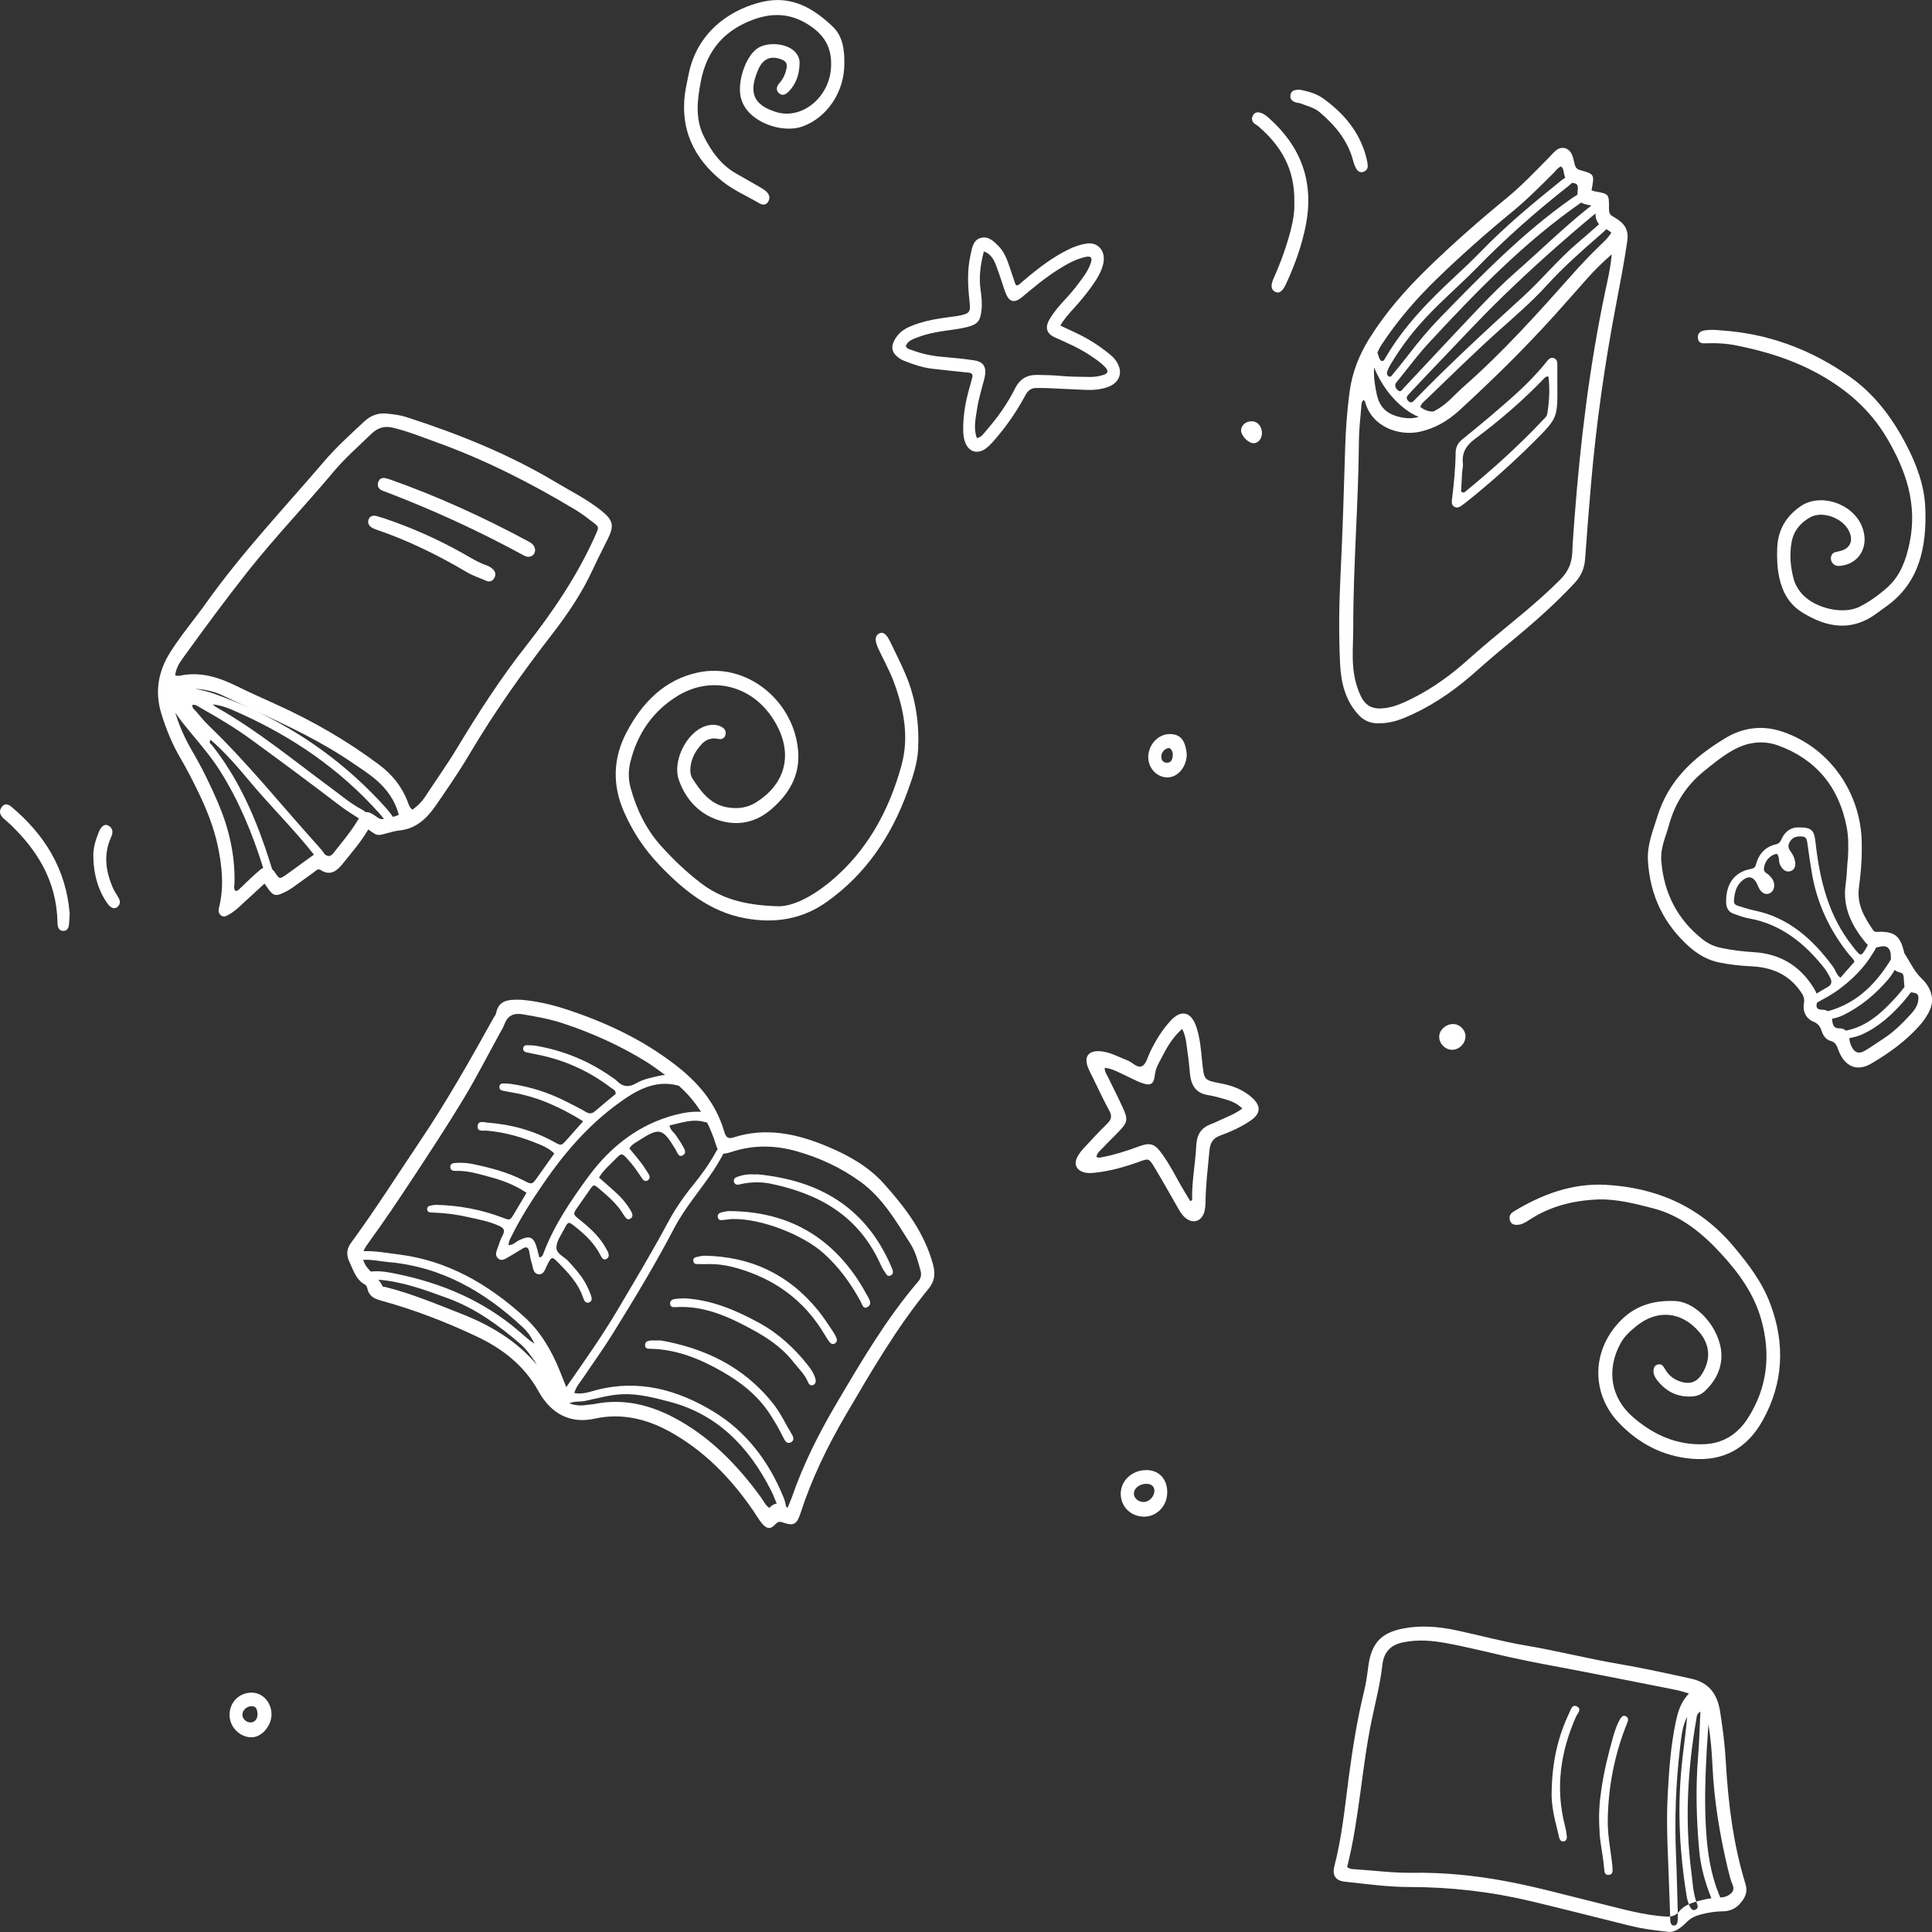 <svg width="250" height="250" viewBox="0 0 250 250" fill="none" xmlns="http://www.w3.org/2000/svg">
<rect x="0" y="0" width="250" height="250" fill="#333333" stroke="none"/>
<g clip-path="url(#clip0_1_34)">
<path d="M80.775 105.121C81.922 107.721 83.436 109.96 85.326 111.938C88.477 115.234 91.916 117.998 96.4 118.819C100.191 119.514 103.745 119.01 107.024 116.675C111.987 113.141 115.321 108.256 117.463 102.347C118.105 100.575 118.723 98.777 118.81 96.871C118.96 93.579 118.486 90.374 117.216 87.352C116.602 85.894 115.887 84.482 115.2 83.059C114.685 81.992 114.234 81.686 113.715 81.996C113.204 82.303 113.177 82.9 113.659 83.941C114.324 85.375 115.109 86.758 115.657 88.24C116.944 91.725 117.673 95.323 116.649 99.048C115.006 105.024 112.133 110.164 107.506 114.027C105.138 116.005 102.522 117.359 100.578 117.268C96.185 117.125 93.21 116.231 90.543 114.16C88.739 112.759 87.097 111.197 85.551 109.479C83.611 107.325 82.379 104.777 81.599 101.945C81.298 100.855 81.298 99.714 81.564 98.624C82.478 94.857 84.554 91.976 87.66 90.063C92.293 87.208 97.952 88.817 100.603 94.009C102.621 97.963 101.427 101.559 97.864 103.809C96.733 104.524 95.545 104.688 94.221 104.489C92.011 104.153 90.773 102.551 89.624 100.775C89.336 100.329 89.287 99.776 89.35 99.228C89.484 98.065 90.026 97.139 90.771 96.318C91.399 95.628 92.135 95.437 93 95.619C93.385 95.701 93.741 95.556 93.867 95.117C94.009 94.62 93.77 94.267 93.364 94.054C92.676 93.694 91.949 93.734 91.249 93.967C88.871 94.755 86.97 98.46 87.847 100.939C88.737 103.454 90.45 105.279 92.864 106.094C95.395 106.948 97.81 106.471 99.88 104.655C102.032 102.768 103.513 100.442 103.286 97.266C102.823 90.797 96.711 85.628 90.261 87.033C86.025 87.956 83.112 90.866 81.068 94.777C79.327 98.105 79.198 101.552 80.773 105.121H80.775Z" fill="white"/>
<path d="M217.822 178.876C216.963 178.687 216.212 178.254 215.66 177.489C215.495 177.26 215.371 176.994 215.198 176.774C215.003 176.527 214.717 176.49 214.453 176.583C214.117 176.701 213.971 177.005 213.961 177.375C213.948 177.839 214.148 178.223 214.41 178.565C215.408 179.868 216.679 180.612 218.257 180.703C219.084 180.749 219.904 180.663 220.559 180.052C221.753 178.938 222.602 177.591 222.738 175.835C222.989 172.585 220.077 168.763 217.066 168.377C216.932 168.359 216.797 168.352 216.661 168.348C213.994 168.259 211.595 168.901 209.601 170.996C205.791 175 206.073 180.459 209.37 183.99C211.994 186.8 215.221 188.47 219.002 188.769C222.999 189.084 226.078 187.451 228.109 183.775C230.749 178.996 231.025 173.97 229.105 168.796C228.028 165.891 226.216 163.54 224.303 161.262C219.894 156.017 214.233 153.684 207.828 153.318C203.526 153.072 199.562 154.51 195.844 156.785C195.451 157.027 195.241 157.378 195.373 157.875C195.507 158.386 195.884 158.508 196.324 158.495C196.891 158.477 197.375 158.197 197.832 157.893C200.6 156.055 203.645 155.329 206.854 155.207C209.269 155.147 211.597 155.762 213.915 156.357C217.418 157.256 220.201 159.5 222.672 162.184C224.939 164.645 226.947 167.347 227.905 170.754C229.186 175.311 228.675 179.637 226.15 183.551C224.84 185.579 222.985 186.769 220.561 186.878C217.029 187.033 214.025 185.715 211.327 183.393C208.419 180.891 207.822 177.22 209.723 173.784C210.225 172.876 210.952 172.243 211.708 171.624C214.41 169.409 217.544 169.675 219.838 172.312C221.323 174.019 221.414 175.984 220.174 177.882C219.568 178.807 218.788 179.087 217.824 178.876H217.822Z" fill="white"/>
<path d="M220.815 44.423C222.124 44.368 223.442 44.45 224.721 44.707C228.498 45.467 232.153 46.587 235.599 48.541C239.079 50.512 242.008 53.06 244.129 56.63C246.604 60.798 248.157 65.22 247.092 70.285C246.637 72.454 245.914 74.483 244.271 75.963C243.161 76.964 241.96 77.832 240.648 78.5C238.385 79.65 234.4 78.611 232.876 76.483C232.545 76.019 232.256 75.522 232.106 74.951C231.694 73.391 231.54 71.83 231.824 70.201C232.094 68.654 232.983 67.686 234.151 66.984C235.729 66.034 238.389 66.971 239.246 68.689C239.845 69.894 239.462 70.9 238.262 71.26C238.002 71.337 237.732 71.382 237.471 71.453C237.114 71.55 236.944 71.848 236.921 72.201C236.894 72.625 237.119 72.947 237.465 73.131C237.759 73.288 238.082 73.24 238.395 73.186C240.78 72.796 241.929 70.441 240.904 68.041C239.648 65.096 235.514 63.764 232.987 65.515C231.173 66.771 230.067 68.494 229.97 70.902C229.919 72.225 229.966 73.522 230.253 74.811C230.671 76.7 231.583 78.227 233.142 79.206C236.367 81.233 239.633 81.797 242.918 79.315C243.323 79.009 243.742 78.718 244.153 78.42C248.373 75.375 249.325 70.765 249.135 65.764C249.024 62.829 247.998 60.092 246.651 57.511C244.808 53.977 242.485 50.931 239.308 48.707C234.25 45.167 228.723 43.145 222.695 42.752C222.015 42.685 221.342 42.643 220.664 42.741C220.131 42.818 219.653 43.025 219.704 43.715C219.758 44.448 220.281 44.448 220.812 44.425L220.815 44.423Z" fill="white"/>
<path d="M93.471 23.462C94.902 24.61 96.618 25.347 98.203 26.275C98.646 26.535 99.099 26.601 99.4 26.102C99.727 25.558 99.507 25.065 99.07 24.705C98.786 24.47 98.463 24.29 98.146 24.106C97.192 23.553 96.237 23.01 95.277 22.468C93.36 21.389 92.077 19.653 91.08 17.658C89.937 15.369 90.219 12.976 90.683 10.548C91.364 6.979 93.242 4.502 96.3 3.037C99.219 1.638 102.026 1.403 104.917 3.398C106.88 4.752 107.703 6.439 107.528 8.85C107.25 12.686 103.69 15.549 100.366 14.479C97.483 13.551 96.813 11.969 98.135 8.959C98.757 7.543 99.824 7.161 101.175 7.713C101.678 7.918 101.894 8.208 101.781 8.81C101.643 9.549 101.358 10.184 100.876 10.73C100.539 11.112 100.335 11.587 100.749 12.013C101.198 12.475 101.663 12.246 102.063 11.842C103.041 10.845 103.438 9.576 103.467 8.171C103.482 7.514 103.177 6.954 102.693 6.537C101.54 5.543 99.157 5.425 97.948 6.302C96.366 7.447 95.302 10.916 95.926 12.861C96.091 13.374 96.335 13.833 96.661 14.244C98.197 16.186 101.599 17.181 103.869 16.355C107.044 15.201 109.266 11.862 109.256 8.262C109.287 6.462 109.069 4.701 107.755 3.443C105.205 1.001 102.386 -0.582 98.77 0.211C95.065 1.021 90.217 3.747 89.082 9.745C88.965 10.364 88.817 10.976 88.714 11.596C87.867 16.683 89.816 20.532 93.475 23.467L93.471 23.462Z" fill="white"/>
<path d="M162.337 16C162.479 16.117 162.652 16.193 162.794 16.313C165.693 18.785 167.592 21.822 167.485 26.237C167.537 27.318 167.331 28.601 166.995 29.875C166.439 31.986 165.704 34.017 164.816 35.99C164.39 36.94 164.472 37.489 165.01 37.764C165.516 38.024 165.957 37.726 166.404 36.763C167.537 34.319 168.459 31.78 168.978 29.107C170.076 23.44 168.274 18.896 164.202 15.283C163.854 14.974 163.488 14.679 163.035 14.572C162.652 14.481 162.302 14.572 162.108 14.976C161.919 15.371 162.005 15.733 162.339 16.004L162.337 16Z" fill="white"/>
<path d="M167.785 13.283C167.96 13.327 168.15 13.323 168.315 13.389C169.153 13.727 170.057 13.911 170.78 14.53C172.751 16.217 174.408 18.151 175.111 20.852C175.205 21.221 175.347 21.591 175.547 21.904C175.763 22.244 176.105 22.379 176.499 22.206C176.83 22.06 177.009 21.782 176.983 21.416C176.954 21.034 176.873 20.652 176.775 20.284C175.895 16.985 173.836 14.655 171.295 12.79C170.337 12.089 169.159 11.798 168.257 11.614C167.497 11.578 167.056 11.749 166.978 12.319C166.896 12.914 167.316 13.161 167.79 13.281L167.785 13.283Z" fill="white"/>
<path d="M32.468 219.026C30.858 219.086 29.676 220.345 29.707 221.969C29.733 223.521 31.078 224.84 32.594 224.804C33.93 224.771 35.187 223.25 35.131 221.732C35.073 220.178 33.889 218.973 32.47 219.026H32.468ZM32.367 222.88C31.822 222.844 31.379 222.411 31.366 221.901C31.35 221.31 31.914 220.782 32.557 220.782C33.185 220.764 33.286 221.259 33.319 221.756C33.364 222.442 32.938 222.917 32.367 222.88Z" fill="white"/>
<path d="M1.495 104.409C1.054 104.038 0.589 103.903 0.2 104.46C-0.171 104.988 0.016 105.474 0.428 105.874C0.729 106.167 1.065 106.418 1.367 106.711C4.856 110.067 7.305 114.011 7.436 119.254C7.44 119.401 7.436 119.547 7.457 119.692C7.521 120.111 7.704 120.433 8.139 120.457C8.563 120.482 8.833 120.218 8.901 119.794C8.975 119.319 8.977 118.83 9.018 118.231C8.552 112.406 5.729 107.969 1.495 104.411V104.409Z" fill="white"/>
<path d="M14.508 114.659C13.652 112.575 13.404 110.469 14.374 108.333C14.642 107.743 14.646 107.181 14.034 106.835C13.584 106.577 13.114 106.866 12.801 107.63C12.362 108.7 12.014 109.805 12.082 111.006C12.097 111.297 12.101 111.59 12.13 111.878C12.307 113.701 12.832 115.39 13.864 116.861C14.339 117.541 14.852 117.696 15.227 117.33C15.713 116.857 15.493 116.391 15.186 115.914C14.93 115.516 14.687 115.099 14.506 114.659H14.508Z" fill="white"/>
<path d="M148.1 196.254C149.731 196.225 151.028 194.842 151.039 193.124C151.049 191.373 149.966 190.219 148.322 190.228C146.471 190.239 145.011 191.604 145.021 193.317C145.031 195 146.378 196.285 148.102 196.254H148.1ZM148.343 192.006C148.973 192.006 149.364 192.334 149.379 192.869C149.399 193.613 148.73 194.341 148.011 194.356C147.352 194.372 146.776 193.919 146.728 193.351C146.669 192.632 147.426 192.001 148.343 192.006Z" fill="white"/>
<path d="M186.234 134.078C186.178 134.974 186.971 135.829 187.869 135.842C188.779 135.856 189.576 135.103 189.63 134.18C189.679 133.327 188.942 132.535 188.075 132.51C187.154 132.484 186.285 133.223 186.234 134.078Z" fill="white"/>
<path d="M151.023 100.595C152.396 100.615 153.547 99.257 153.568 97.597C153.385 95.867 152.831 95.022 151.424 94.986C149.89 94.946 148.564 96.362 148.584 98.016C148.601 99.415 149.698 100.575 151.023 100.593V100.595ZM151.346 96.806C151.611 96.988 151.795 97.332 151.756 97.794C151.712 98.322 151.504 98.729 150.942 98.693C150.462 98.662 150.248 98.318 150.275 97.819C150.304 97.295 150.815 96.755 151.346 96.806Z" fill="white"/>
<path d="M160.592 55.695C160.582 56.325 161.433 57.255 162.102 57.342C162.73 57.424 163.274 56.851 163.294 56.086C163.319 55.229 162.779 54.556 162.034 54.516C161.255 54.472 160.605 55.005 160.592 55.695Z" fill="white"/>
<path d="M147.839 137.929C147.206 138.306 146.558 137.471 145.897 137.216C144.669 136.743 143.506 136.055 142.159 136.017C140.763 136.009 140.256 136.808 140.802 138.173C140.962 138.575 141.168 138.954 141.36 139.34C142.079 140.801 142.754 142.288 143.535 143.707C143.951 144.461 143.79 144.901 143.236 145.438C142.198 146.448 141.214 147.52 140.227 148.588C139.912 148.93 139.609 149.314 139.397 149.733C138.946 150.625 139.251 151.345 140.149 151.664C140.635 151.837 141.127 151.806 141.623 151.755C143.611 151.549 145.526 151.016 147.41 150.326C148.629 149.88 148.679 149.873 149.385 151.049C150.39 152.723 151.348 154.428 152.318 156.124C152.602 156.621 152.874 157.131 153.296 157.511C154.406 158.508 155.65 158.024 155.916 156.499C155.965 156.212 155.986 155.919 155.99 155.629C156.021 153.389 156.286 151.171 156.492 148.945C156.589 147.891 156.935 147.289 157.88 146.945C159.246 146.448 160.588 145.849 161.812 145.014C163.167 144.088 163.21 143.103 161.991 142.015C160.809 140.961 159.416 140.464 157.923 140.182C155.79 139.782 155.811 139.751 155.565 137.425C155.399 135.833 155.3 134.215 154.744 132.708C154.089 130.937 152.866 130.655 151.597 131.958C150.44 133.145 149.587 134.575 148.842 136.084C148.524 136.726 148.333 137.629 147.835 137.926L147.839 137.929ZM149.445 139.05C149.536 138.184 149.985 137.511 150.347 136.799C151.014 135.485 151.754 134.217 152.971 133.139C153.506 134.162 153.518 135.229 153.679 136.242C153.823 137.15 153.891 138.073 153.986 138.99C154.136 140.452 154.768 141.427 156.204 141.68C157.003 141.82 157.796 142.022 158.574 142.257C159.303 142.477 160.034 142.728 160.755 143.438C159.783 144.179 158.79 144.508 157.855 144.956C157.444 145.154 157.028 145.34 156.603 145.502C155.403 145.966 154.859 146.852 154.793 148.25C154.682 150.61 154.192 152.934 154.266 155.318C154.177 155.347 154.091 155.376 154.002 155.404C153.461 154.488 152.894 153.587 152.386 152.65C151.793 151.558 151.191 150.477 150.481 149.469C149.41 147.951 148.899 147.775 147.239 148.392C145.746 148.947 144.239 149.425 142.682 149.724C142.423 149.773 142.165 149.875 141.873 149.7C141.969 149.132 142.42 148.841 142.756 148.477C143.392 147.789 144.074 147.152 144.723 146.477C145.952 145.194 146.01 144.87 145.223 143.181C144.618 141.878 143.965 140.603 143.341 139.309C143.18 138.976 142.923 138.681 142.948 138.171C144.006 138.282 144.898 138.845 145.831 139.265C146.496 139.562 147.138 139.931 147.822 140.162C148.926 140.537 149.317 140.27 149.445 139.052V139.05Z" fill="white"/>
<path d="M116.087 46.137C116.336 46.348 116.618 46.539 116.913 46.656C118.153 47.151 119.413 47.584 120.741 47.726C122.255 47.888 123.769 48.072 125.284 48.212C125.762 48.257 125.933 48.434 125.789 48.94C125.601 49.602 125.42 50.263 125.247 50.929C124.86 52.434 124.631 53.966 124.638 55.533C124.638 56.01 124.669 56.481 124.794 56.942C125.196 58.434 126.415 58.9 127.609 58.003C128.139 57.606 128.563 57.082 128.997 56.572C130.412 54.909 131.642 53.093 132.682 51.142C133.025 50.499 133.456 50.199 134.117 50.208C134.516 50.214 134.918 50.194 135.318 50.212C137.039 50.288 138.763 50.379 140.485 50.452C141.45 50.494 142.412 50.412 143.335 50.086C145.038 49.484 145.425 47.922 144.243 46.463C144.06 46.237 143.839 46.044 143.619 45.859C142.247 44.721 140.761 43.791 139.171 43.049C138.553 42.761 137.935 42.47 137.21 42.13C137.719 41.245 138.333 40.574 138.944 39.906C139.904 38.858 140.804 37.757 141.607 36.565C142.105 35.828 142.542 35.049 142.752 34.159C143.137 32.519 142.118 31.282 140.583 31.518C139.745 31.646 138.948 31.933 138.18 32.317C136.201 33.305 134.434 34.641 132.727 36.084C132.443 36.323 132.167 36.574 131.878 36.807C131.637 37.003 131.454 36.978 131.343 36.632C131.106 35.897 130.855 35.169 130.608 34.441C130.289 33.502 129.924 32.577 129.242 31.877C128.606 31.223 127.902 30.526 126.932 30.781C125.896 31.054 125.787 32.095 125.579 33.023C125.14 34.989 125.233 36.958 125.453 38.947C125.616 40.41 125.468 40.561 124.141 40.843C123.789 40.918 123.429 40.952 123.07 40.998C121.238 41.238 119.417 41.529 117.689 42.279C116.843 42.647 116.153 43.207 115.708 44.079C115.29 44.9 115.408 45.564 116.085 46.135L116.087 46.137ZM118.61 43.702C120.274 43.025 122.035 42.849 123.779 42.587C124.253 42.517 124.728 42.43 125.194 42.308C126.51 41.964 126.856 41.54 127.008 40.119C127.103 39.254 127.014 38.397 126.889 37.54C126.641 35.844 126.884 34.206 127.307 32.534C128.349 32.901 128.693 33.791 129.016 34.67C129.385 35.671 129.693 36.699 130.046 37.709C130.534 39.105 131.213 39.318 132.303 38.403C133.79 37.156 135.283 35.922 136.909 34.892C138.017 34.193 139.154 33.547 140.423 33.256C141.199 33.076 141.401 33.356 141.109 34.146C140.901 34.71 140.61 35.227 140.268 35.711C139.539 36.743 138.773 37.737 137.914 38.65C137.144 39.469 136.399 40.323 135.816 41.309C135.18 42.383 135.421 43.176 136.522 43.669C138.075 44.363 139.638 45.034 141.071 45.995C141.753 46.45 142.439 46.905 143.011 47.513C143.469 47.999 143.384 48.314 142.781 48.514C142.204 48.705 141.609 48.787 141.001 48.778C139.721 48.756 138.44 48.758 137.159 48.636C136.203 48.543 135.239 48.538 134.278 48.514C132.982 48.481 132.006 48.951 131.339 50.281C130.348 52.259 129.076 54.048 127.64 55.688C127.294 56.081 127.01 56.594 126.403 56.681C125.925 55.377 126.265 54.097 126.444 52.838C126.59 51.822 126.905 50.831 127.15 49.83C127.232 49.498 127.344 49.171 127.414 48.836C127.688 47.52 127.3 46.821 126.069 46.632C124.644 46.414 123.206 46.285 121.769 46.157C120.484 46.041 119.234 45.764 118.019 45.311C117.731 45.202 117.376 45.173 117.212 44.781C117.459 44.108 118.054 43.924 118.604 43.7L118.61 43.702Z" fill="white"/>
<path d="M114.386 153.178C112.393 150.95 109.831 149.527 107.17 148.399C103.196 146.717 99.124 145.815 94.888 147.192C94.027 147.471 93.854 146.896 93.673 146.293C92.579 142.65 90.281 140.042 87.481 137.867C83.152 134.502 78.325 132.26 73.248 130.597C71.216 129.931 69.135 129.501 67.447 129.372C65.74 129.316 64.541 129.412 64.191 131.11C64.144 131.334 63.969 131.529 63.851 131.738C60.846 137.163 57.795 142.546 54.345 147.676C51.382 152.082 48.536 156.581 45.403 160.854C44.816 161.653 44.821 162.443 45.216 163.287C45.735 164.39 46.081 165.629 47.244 166.228C47.38 166.299 47.494 166.528 47.529 166.703C47.737 167.717 48.418 168.053 49.265 168.283C53.554 169.46 57.722 171.06 61.763 172.978C64.974 174.501 67.826 176.674 69.677 180.021C71.226 182.82 73.662 184.305 76.992 183.568C80.345 182.827 83.572 183.568 86.562 185.198C90.986 187.608 94.523 191.189 97.46 195.471C97.835 196.017 98.167 196.605 98.583 197.113C99.178 197.841 99.709 197.93 100.312 197.262C100.722 196.807 100.976 196.893 101.449 197.055C102.691 197.479 103.126 197.224 103.574 195.839C105.043 191.315 107.1 187.087 109.458 183.065C112.755 177.44 116.036 171.779 120.15 166.772C120.916 165.84 121.069 164.883 120.75 163.684C119.625 159.469 117.107 156.224 114.382 153.178H114.386ZM90.714 143.882C90.685 143.88 90.658 143.869 90.629 143.867C89.54 143.804 88.463 143.98 87.412 144.251C82.75 145.46 79.037 148.297 76.109 152.293C73.903 155.303 71.788 158.408 70.394 161.991C70.285 162.27 70.241 162.643 69.794 162.716C69.696 162.332 69.601 161.964 69.504 161.598C69.096 160.062 68.577 159.815 67.224 160.459C66.767 160.676 66.382 161.123 65.805 161.129C65.816 160.61 66.032 160.288 66.199 159.951C67.385 157.538 68.837 155.307 70.336 153.116C73.005 149.216 76.057 145.702 79.774 142.952C82.163 141.185 84.692 139.627 87.814 140.49C87.822 140.49 87.829 140.49 87.837 140.495C88.965 141.489 89.919 142.621 90.714 143.882ZM47.662 160.841C49.674 158.097 51.573 155.251 53.451 152.399C55.669 149.03 57.887 145.658 59.975 142.197C61.646 139.429 63.126 136.528 64.687 133.685C64.893 133.307 65.126 132.939 65.274 132.537C65.725 131.31 66.584 131.068 67.684 131.256C69.422 131.554 71.16 131.862 72.842 132.417C76.558 133.647 80.135 135.243 83.516 137.323C84.4 137.867 85.236 138.482 86.07 139.105C85.827 139.116 85.58 139.147 85.332 139.205C84.319 139.438 83.269 139.62 82.359 140.157C81.395 140.726 80.598 140.659 79.809 139.862C79.581 139.631 79.296 139.465 79.033 139.281C76.109 137.254 72.925 135.958 69.5 135.349C69.057 135.272 68.604 135.247 68.155 135.25C67.931 135.25 67.706 135.383 67.7 135.68C67.694 135.96 67.869 136.118 68.11 136.171C68.553 136.268 68.996 136.355 69.44 136.442C72.954 137.125 76.183 138.555 79.097 140.783C79.329 140.961 79.702 141.052 79.663 141.562C78.8 142.279 77.896 143.001 77.023 143.764C76.617 144.12 76.282 144.166 75.808 143.88C75.023 143.405 74.191 143.019 73.38 142.597C71.086 141.407 68.674 140.637 66.156 140.264C65.801 140.211 65.439 140.193 65.079 140.197C64.838 140.202 64.632 140.355 64.617 140.632C64.603 140.899 64.751 141.081 65.011 141.127C65.455 141.21 65.898 141.301 66.343 141.378C69.585 141.938 72.546 143.283 75.462 145.09C74.719 145.931 74.041 146.703 73.355 147.467C72.622 148.286 72.622 148.277 71.662 147.744C68.975 146.255 66.1 145.498 63.104 145.269C62.648 145.234 61.821 144.914 61.804 145.78C61.79 146.492 62.566 146.27 63.013 146.308C65.328 146.501 67.54 147.149 69.696 148.035C70.398 148.324 71.094 148.652 71.726 149.258C70.975 150.315 70.268 151.314 69.558 152.31C68.87 153.276 68.851 153.316 67.803 152.772C65.668 151.664 63.39 151.089 61.085 150.608C60.373 150.459 59.65 150.439 58.927 150.486C58.6 150.506 58.248 150.583 58.266 151.025C58.285 151.46 58.647 151.527 58.971 151.513C60.437 151.454 61.833 151.882 63.231 152.253C64.932 152.703 66.59 153.303 68.131 154.348C67.581 155.274 67.07 156.128 66.565 156.983C65.989 157.96 66.001 157.926 64.988 157.544C62.243 156.51 59.409 155.984 56.503 155.909C56.194 155.9 55.877 155.968 55.572 156.039C55.389 156.082 55.266 156.257 55.27 156.468C55.274 156.677 55.397 156.83 55.593 156.867C55.768 156.901 55.951 156.903 56.131 156.91C57.622 156.963 59.102 157.152 60.558 157.487C61.922 157.8 63.307 158.031 64.605 158.637C65.165 158.898 65.4 159.183 65.048 159.84C64.778 160.339 64.597 160.898 64.407 161.444C64.253 161.891 63.999 162.386 64.415 162.803C64.887 163.278 65.353 162.903 65.781 162.668C66.423 162.315 67.039 161.906 67.671 161.535C68.069 161.302 68.365 161.382 68.472 161.904C68.569 162.379 68.617 162.872 68.771 163.325C68.977 163.928 68.936 164.843 69.739 164.892C70.435 164.934 70.561 164.104 70.865 163.586C70.89 163.547 70.903 163.498 70.925 163.456C71.362 162.641 71.459 162.603 72.103 163.251C73.456 164.614 74.807 165.986 75.462 167.937C75.588 168.314 75.787 168.707 76.238 168.53C76.71 168.346 76.564 167.908 76.442 167.54C76.354 167.265 76.226 167.005 76.113 166.741C75.511 165.345 74.525 164.286 73.547 163.198C73.003 162.594 71.94 162.257 72.002 161.345C72.058 160.539 72.634 159.76 73.03 158.998C73.528 158.037 73.555 158.042 74.432 158.736C75.711 159.751 76.899 160.863 77.684 162.392C77.863 162.741 78.082 163.147 78.508 162.89C78.901 162.65 78.784 162.201 78.596 161.855C78.349 161.396 78.077 160.943 77.766 160.53C76.994 159.504 76.061 158.661 75.075 157.882C74.103 157.116 74.111 157.107 74.795 156.13C75.285 155.431 75.777 154.736 76.261 154.035C76.805 153.245 76.819 153.218 77.505 153.8C78.712 154.821 79.918 155.849 80.754 157.278C80.958 157.627 81.253 157.957 81.634 157.655C82.002 157.362 81.797 156.95 81.595 156.614C81.026 155.667 80.318 154.854 79.509 154.142C78.852 153.564 78.199 152.981 77.509 152.368C78.11 151.387 78.907 150.741 79.618 150.008C80.437 149.165 80.456 149.178 81.228 150.008C81.935 150.768 82.515 151.633 83.096 152.503C83.3 152.81 83.592 152.956 83.903 152.67C84.163 152.432 84.066 152.135 83.907 151.884C83.603 151.402 83.302 150.914 82.96 150.466C82.474 149.831 81.953 149.229 81.447 148.615C81.77 148.048 82.293 147.833 82.746 147.538C85.332 145.858 85.767 145.98 87.427 148.765C87.656 149.147 87.82 149.835 88.387 149.478C88.928 149.134 88.51 148.608 88.3 148.213C88.053 147.751 87.74 147.332 87.456 146.894C87.211 146.517 86.764 146.293 86.628 145.636C88.179 145.289 89.622 144.737 91.175 145.187C91.282 145.218 91.393 145.249 91.502 145.267C91.912 146.088 92.269 146.954 92.559 147.875C92.668 148.219 92.763 148.486 92.864 148.694C92.796 148.781 92.736 148.881 92.682 148.979C91.811 150.581 90.757 152.042 89.624 153.427C88.395 154.932 87.305 156.543 86.381 158.27C84.352 162.066 82.136 165.731 79.958 169.427C77.948 172.834 75.68 176.037 73.275 179.497C72.937 178.647 72.694 178.032 72.447 177.42C71.376 174.752 69.941 172.314 67.883 170.439C63.143 166.119 57.811 163.083 51.538 162.319C50.045 162.137 48.556 161.846 47.042 161.9C47.172 161.56 47.391 161.223 47.666 160.85L47.662 160.841ZM47.275 163.664C47.137 163.433 47.053 163.225 46.993 163.023C48.12 162.954 49.219 163.222 50.331 163.32C57.035 163.908 62.663 167.083 67.657 171.753C68.289 172.343 68.792 173.062 69.154 173.89C68.429 173.393 67.795 172.809 67.142 172.248C62.475 168.246 57.088 166.022 51.291 164.834C50.319 164.634 49.335 164.452 48.334 164.512C48.214 164.519 48.089 164.523 47.969 164.541C47.714 164.272 47.471 163.99 47.273 163.662L47.275 163.664ZM59.648 169.984C56.429 168.723 53.237 167.378 49.889 166.545C49.757 166.512 49.541 166.525 49.506 166.445C49.364 166.126 49.174 165.851 48.964 165.595C52.082 165.831 55.019 166.923 57.951 167.995C61.458 169.278 64.498 171.455 67.365 173.93C67.964 174.448 68.446 175.089 68.915 175.751C69.117 176.032 69.3 176.325 69.48 176.621C66.841 173.48 63.435 171.466 59.65 169.984H59.648ZM99.546 195.124C99.036 194.776 98.836 194.265 98.535 193.85C95.421 189.542 91.789 185.85 87.211 183.437C84.004 181.746 80.579 180.951 76.974 181.668C76.619 181.739 76.255 181.742 75.898 181.799C75.077 181.932 74.327 181.848 73.66 181.584C74.329 181.293 75.038 181.42 75.705 181.28C77.295 180.947 78.868 180.487 80.503 180.414C82.61 180.321 84.62 180.858 86.638 181.384C92.707 182.962 96.851 187.102 99.769 192.858C100.047 193.404 100.271 193.983 100.504 194.556C100.166 194.611 99.849 194.8 99.546 195.122V195.124ZM118.779 165.866C114.697 170.65 111.476 176.119 108.262 181.571C105.99 185.422 103.958 189.442 102.467 193.744C102.326 194.15 102.143 194.538 101.908 195.109C101.845 195.051 101.781 195.007 101.719 194.958C101.717 194.94 101.719 194.924 101.717 194.907C101.641 194.529 101.548 194.148 101.404 193.795C99.487 189.058 96.507 185.204 92.369 182.685C87.678 179.826 82.606 178.439 77.144 179.881C76.263 180.115 75.351 180.454 74.311 180.259C74.558 179.398 75.083 178.849 75.497 178.232C76.739 176.379 78.049 174.579 79.227 172.681C82.009 168.192 84.754 163.675 87.215 158.969C88.642 156.237 90.658 153.977 92.332 151.447C92.75 150.814 93.131 150.153 93.506 149.489C93.543 149.422 93.574 149.351 93.599 149.28C93.875 149.289 94.235 149.194 94.746 149.03C97.543 148.126 100.321 148.179 103.144 148.987C106.097 149.831 108.846 151.103 111.375 152.943C114.182 154.985 115.949 157.995 117.799 160.932C118.47 161.999 118.795 163.205 119.119 164.423C119.271 165.003 119.16 165.431 118.781 165.875L118.779 165.866Z" fill="white"/>
<path d="M115.348 163.939C111.952 156.008 105.768 152.739 98.096 151.962C97.827 151.962 97.555 151.973 97.285 151.962C96.597 151.931 95.936 152.077 95.296 152.326C95.071 152.412 94.921 152.625 94.968 152.894C95.016 153.156 95.209 153.305 95.458 153.298C95.635 153.293 95.813 153.234 95.988 153.196C97.244 152.938 98.537 152.923 99.76 153.178C105.91 154.463 111.132 157.258 113.995 163.728C114.186 164.161 114.452 164.563 114.728 164.943C114.876 165.147 115.142 165.136 115.348 164.991C115.504 164.88 115.583 164.687 115.535 164.483C115.492 164.297 115.422 164.117 115.348 163.941V163.939Z" fill="white"/>
<path d="M110.937 165.493C106.878 159.429 101.249 156.767 94.433 156.714C94.122 156.712 93.805 156.774 93.498 156.847C93.193 156.921 92.835 157.007 92.878 157.462C92.923 157.939 93.275 157.899 93.599 157.864C93.957 157.824 94.314 157.784 94.67 157.742C98.572 157.624 104.013 159.866 106.587 162.186C108.562 163.966 110.097 166.066 111.373 168.432C111.59 168.832 111.705 169.489 112.308 169.098C112.831 168.761 112.553 168.237 112.321 167.822C111.878 167.034 111.435 166.241 110.935 165.495L110.937 165.493Z" fill="white"/>
<path d="M100.053 181.642C96.165 176.727 91.033 174.448 85.551 173.458C84.902 173.458 84.542 173.435 84.185 173.464C83.804 173.495 83.419 173.635 83.477 174.137C83.526 174.567 83.889 174.523 84.222 174.532C87.546 174.607 90.574 175.833 93.451 177.48C95.765 178.805 97.899 180.432 99.478 182.763C100.224 183.861 100.872 185.025 101.468 186.223C101.669 186.629 101.952 186.829 102.341 186.638C102.786 186.419 102.703 185.995 102.495 185.653C101.682 184.314 101.023 182.869 100.053 181.644V181.642Z" fill="white"/>
<path d="M107.693 172.154C107.102 171.298 106.544 170.41 105.893 169.608C102.02 164.829 97.063 162.603 91.233 162.49C90.835 162.483 90.429 162.587 90.036 162.681C89.873 162.721 89.704 162.849 89.707 163.085C89.711 163.369 89.869 163.555 90.108 163.566C90.646 163.595 91.187 163.575 91.727 163.575C92.95 163.551 94.147 163.751 95.327 164.088C100.127 165.453 104.042 168.168 106.74 172.749C106.909 173.036 107.084 173.32 107.281 173.584C107.493 173.868 107.765 174.055 108.095 173.801C108.362 173.595 108.313 173.28 108.189 173.016C108.051 172.714 107.876 172.425 107.689 172.154H107.693Z" fill="white"/>
<path d="M104.62 176.76C102.829 174.474 100.759 172.57 98.269 171.202C95.238 169.537 92.118 168.212 88.621 168.004C88.219 168.026 87.766 168.019 87.324 168.088C87.006 168.137 86.671 168.319 86.712 168.73C86.757 169.176 87.134 169.162 87.451 169.142C90.956 168.918 94.08 170.281 97.116 171.917C99.173 173.025 101.142 174.297 102.66 176.237C103.325 177.087 104.13 177.808 104.561 178.863C104.668 179.124 104.896 179.358 105.207 179.231C105.58 179.08 105.603 178.725 105.504 178.379C105.329 177.766 104.999 177.249 104.616 176.763L104.62 176.76Z" fill="white"/>
<path d="M248.628 126.588C247.712 125.727 247.139 124.439 246.417 123.338C246.394 123.303 246.402 123.243 246.392 123.196C245.887 121.143 245.222 120.582 243.247 120.568C242.936 120.568 242.6 120.686 242.374 120.353C241.276 118.724 240.263 117.065 240.541 114.892C240.749 113.256 240.92 111.614 240.912 109.956C240.912 109.714 240.912 109.47 240.912 109.228C240.889 102.726 236.851 96.779 230.662 94.682C228.129 93.823 225.588 94.091 223.207 95.543C219.309 97.92 215.95 100.842 214.474 105.623C213.895 107.494 213.116 109.314 213.242 111.392C213.52 115.978 215.365 119.651 218.631 122.546C219.768 123.554 221.041 124.255 222.489 124.55C223.862 124.83 225.248 124.977 226.651 125.043C229.124 125.161 231.325 125.971 232.919 128.195C233.29 128.715 233.56 129.116 233.428 129.871C233.245 130.917 233.735 131.831 234.664 132.211C235.253 132.45 235.522 132.806 235.71 133.385C235.91 134.006 236.286 134.548 236.888 134.697C237.532 134.857 237.687 135.334 237.893 135.889C238.69 138.031 240.296 138.708 242.133 137.629C244.396 136.302 246.538 134.779 248.344 132.759C248.915 132.122 249.405 131.427 249.749 130.63C250.387 129.145 249.773 127.662 248.632 126.595L248.628 126.588ZM234.62 127.725C232.779 124.832 230.174 123.407 226.97 123.212C225.524 123.123 224.095 122.954 222.676 122.65C221.823 122.468 221.031 122.115 220.332 121.565C217.136 119.039 215.308 115.685 214.972 111.39C214.84 109.705 215.551 108.262 215.969 106.742C216.747 103.911 218.252 101.607 220.464 99.814C221.727 98.791 222.964 97.765 224.391 96.995C226.28 95.976 228.24 95.778 230.17 96.493C234.87 98.231 237.922 101.678 238.957 107.008C239.198 108.249 239.194 109.523 239.128 110.95C238.995 111.993 239.005 113.21 238.828 114.417C238.389 117.414 239.635 119.796 241.381 121.951C241.48 122.073 241.585 122.173 241.692 122.26C241.616 122.419 241.548 122.586 241.468 122.712C240.829 123.754 240.794 123.767 240.045 122.852C239.925 122.706 239.816 122.553 239.699 122.404C236.63 118.555 235.471 113.914 234.931 109.019C234.748 107.365 234.427 107.037 232.569 107.068C231.888 107.083 231.058 107.452 230.574 108.489C230.415 108.828 230.292 109.148 229.847 109.245C228.498 109.541 227.602 110.426 227.221 111.867C227.12 112.251 226.925 112.373 226.562 112.44C224.437 112.837 223.335 114.351 223.36 116.695C223.368 117.485 223.656 118.002 224.34 118.242C224.98 118.466 225.623 118.721 226.286 118.837C230.329 119.54 233.409 121.938 236.004 125.196C236.323 125.598 236.589 126.06 236.83 126.524C237.081 127.014 237.026 127.438 236.496 127.725C236.008 127.986 235.537 128.282 235.061 128.568C234.952 128.271 234.789 127.989 234.618 127.72L234.62 127.725ZM229.396 113.849C229.285 113.643 229.114 113.472 228.963 113.294C228.706 112.99 228.168 112.91 228.255 112.335C228.343 111.74 228.599 111.232 229.066 110.872C229.324 110.675 229.596 110.504 229.946 110.493C230.285 110.866 230.125 111.405 230.316 111.838C230.631 112.553 231.107 112.895 231.678 112.73C232.238 112.568 232.464 111.976 232.213 111.168C232.102 110.808 231.914 110.453 231.692 110.158C231.346 109.705 231.35 109.294 231.659 108.841C232.061 108.253 232.625 108.196 233.234 108.247C233.784 108.293 233.821 108.719 233.883 109.174C234.062 110.471 234.25 111.767 234.47 113.057C235.146 116.979 236.783 120.395 239.18 123.412C239.468 123.773 239.847 124.069 239.967 124.444C239.349 125.147 238.768 125.813 238.152 126.515C237.637 126.146 237.52 125.538 237.197 125.099C234.548 121.498 231.402 118.713 227.071 117.829C226.364 117.685 225.674 117.45 224.98 117.241C224.672 117.148 224.348 117.017 224.373 116.582C224.435 115.534 224.672 114.548 225.51 113.891C226.321 113.254 226.957 113.467 227.404 114.466C227.483 114.642 227.546 114.826 227.641 114.988C228.028 115.654 228.603 115.858 229.114 115.525C229.6 115.21 229.736 114.471 229.398 113.845L229.396 113.849ZM236.519 130.848C236.328 130.726 236.083 130.657 235.778 130.657C235.251 130.655 234.9 130.464 235.119 129.756C235.119 129.751 235.119 129.745 235.123 129.74C235.148 129.727 235.174 129.711 235.199 129.698C236.07 129.192 236.982 128.743 237.796 128.146C239.592 126.828 241.21 125.287 242.386 123.283C242.506 123.081 242.683 122.835 242.773 122.59C242.911 122.579 243.056 122.557 243.208 122.515C244.159 122.253 244.683 122.701 244.678 123.796C244.678 123.907 244.678 124.013 244.683 124.12C244.6 124.268 244.522 124.419 244.431 124.561C242.465 127.642 239.958 129.933 236.519 130.85V130.848ZM237.944 133.067C237.291 133.079 237.139 132.57 237.083 131.993C237.077 131.935 237.067 131.884 237.059 131.831C237.563 131.729 238.072 131.582 238.556 131.34C240.755 130.246 242.648 128.697 244.285 126.786C244.621 126.393 244.913 125.962 245.175 125.509C245.352 125.662 245.582 125.78 245.906 125.849C246.4 125.955 246.338 126.517 246.369 126.945C246.392 127.274 246.41 127.523 246.439 127.713C246.126 128.111 245.813 128.51 245.477 128.885C243.605 130.972 241.604 132.834 238.861 133.365C238.646 133.167 238.352 133.059 237.944 133.065V133.067ZM248.218 129.487C248.109 130.235 247.654 130.806 247.176 131.323C246.126 132.461 245.033 133.551 243.741 134.382C242.928 134.903 242.143 135.482 241.311 135.966C240.504 136.435 239.944 136.208 239.551 135.332C239.435 135.072 239.347 134.783 239.318 134.499C239.312 134.441 239.301 134.393 239.293 134.337C239.868 134.228 240.405 134.093 240.928 133.86C243.06 132.91 244.771 131.356 246.33 129.58C246.657 129.207 246.964 128.808 247.263 128.406C247.366 128.422 247.477 128.437 247.609 128.453C248.299 128.539 248.286 129.01 248.216 129.487H248.218Z" fill="white"/>
<path d="M78.666 69.701C79.5 68.021 79.325 67.311 77.877 66.134C76.028 64.632 73.929 63.599 71.919 62.398C65.772 58.72 59.227 56.114 52.516 53.95C51.736 53.699 50.926 53.617 50.117 53.526C48.962 53.395 47.989 53.737 47.123 54.55C45.349 56.208 43.539 57.833 41.949 59.695C36.813 65.704 31.381 71.426 26.749 77.923C25.209 80.083 23.497 82.096 22.064 84.345C20.456 86.869 19.982 89.555 20.927 92.516C21.547 94.458 22.301 96.322 23.32 98.054C24.167 99.494 24.929 100.984 25.658 102.493C26.722 104.7 27.645 106.97 28.166 109.403C28.741 112.078 29.016 114.768 28.335 117.476C28.248 117.823 28.265 118.147 28.543 118.406C28.827 118.673 29.123 118.619 29.422 118.457C29.947 118.171 30.435 117.825 30.882 117.41C31.976 116.397 33.075 115.392 34.231 114.333C34.35 114.504 34.433 114.617 34.513 114.735C35.337 115.958 35.637 116.053 36.858 115.443C37.186 115.281 37.509 115.099 37.81 114.888C38.753 114.222 39.684 113.536 40.621 112.859C40.878 112.673 41.138 112.355 41.467 112.568C42.897 113.496 43.751 112.522 44.569 111.494C45.625 110.169 46.739 108.895 47.656 107.332C48.828 108.178 48.824 108.165 50.022 107.832C50.588 107.674 51.163 107.516 51.742 107.454C53.801 107.239 55.228 105.925 56.377 104.253C57.881 102.067 59.392 99.883 60.754 97.583C63.96 92.16 67.578 87.064 71.396 82.127C73.423 79.506 75.291 76.769 76.705 73.697C77.327 72.347 78.009 71.031 78.668 69.701H78.666ZM33.652 112.564C32.758 113.301 31.939 114.14 31.086 114.935C30.919 115.09 30.773 115.285 30.495 115.296C30.176 115.003 30.338 114.588 30.345 114.238C30.423 110.615 29.626 107.208 28.238 103.936C27.243 101.59 26.117 99.321 24.844 97.137C23.94 95.585 23.197 93.956 22.684 92.218C23.223 93.019 23.821 93.776 24.436 94.52C25.849 96.225 27.301 97.889 28.5 99.792C30.927 103.647 32.664 107.854 34.039 112.249C34.045 112.267 34.05 112.287 34.056 112.304C33.924 112.369 33.792 112.449 33.65 112.564H33.652ZM40.263 110.844C39.169 111.616 38.106 112.44 37.007 113.203C36.175 113.78 36.16 113.754 35.602 112.924C35.477 112.735 35.347 112.588 35.213 112.469C35.188 112.386 35.162 112.302 35.135 112.22C34.869 111.394 34.612 110.564 34.33 109.743C32.68 104.919 30.565 100.376 27.439 96.44C27.307 96.273 26.961 96.109 27.254 95.73C29.142 97.361 30.765 99.255 32.363 101.17C35.046 104.384 38.03 107.294 40.629 110.593C40.504 110.673 40.38 110.759 40.261 110.844H40.263ZM46.188 106.307C45.318 107.741 44.241 108.984 43.228 110.287C42.87 110.748 42.561 110.968 42.019 110.546C41.795 110.187 41.525 109.865 41.243 109.554C36.517 104.333 32.101 98.784 27.039 93.916C26.434 93.335 25.892 92.675 25.349 92.027C25.159 91.803 24.811 91.643 24.912 91.21C25.361 91.135 25.686 91.446 26.028 91.636C28.269 92.895 30.474 94.218 32.571 95.75C36.383 98.533 40.178 101.339 43.93 104.211C44.734 104.826 45.59 105.363 46.443 105.903C46.363 106.025 46.278 106.156 46.188 106.307ZM25.279 89.148C25.752 89.159 26.226 89.206 26.698 89.306C27.359 89.448 28.03 89.621 28.642 89.914C29.9 90.516 31.164 91.102 32.429 91.685C30.975 91.019 29.486 90.409 27.966 89.859C27.087 89.541 26.189 89.297 25.279 89.146V89.148ZM49.645 105.956C49.295 106.065 49.071 105.929 48.788 105.73C48.121 105.255 47.699 105.03 47.337 105.097C47.149 104.953 46.958 104.819 46.756 104.713C45.368 103.978 44.167 102.946 42.901 102.014C37.987 98.393 33.253 94.473 27.952 91.49C27.799 91.403 27.672 91.261 27.534 91.146C28.899 91.29 30.048 91.845 31.201 92.367C37.929 95.417 43.996 99.543 49.081 105.246C49.285 105.474 49.48 105.712 49.676 105.949C49.666 105.951 49.656 105.954 49.645 105.958V105.956ZM50.844 105.703C50.564 105.303 50.273 104.913 49.95 104.553C44.974 99.008 39.204 94.844 32.764 91.843C37.143 93.87 41.511 95.916 45.562 98.677C46.628 99.406 47.722 100.094 48.706 100.946C50.067 102.127 51.105 103.563 51.606 105.423C51.359 105.563 51.101 105.643 50.842 105.701L50.844 105.703ZM68.023 83.646C64.749 87.805 61.874 92.278 59.118 96.844C57.815 99.006 56.353 101.046 54.975 103.15C54.555 103.792 54.017 104.307 53.364 104.775C52.955 104.451 52.876 104.058 52.74 103.707C51.972 101.71 50.675 100.165 49.062 98.957C44.903 95.841 40.454 93.286 35.783 91.17C34.039 90.38 32.291 89.599 30.569 88.753C28.226 87.601 25.833 86.871 23.23 87.444C23.067 87.479 22.886 87.426 22.674 87.41C22.758 86.438 23.254 85.732 23.744 85.053C26.455 81.29 29.204 77.564 32.072 73.936C35.588 69.493 39.484 65.433 43.111 61.104C44.622 59.3 46.379 57.757 48.059 56.137C48.867 55.358 49.732 55.089 50.79 55.335C52.734 55.788 54.59 56.55 56.466 57.224C62.728 59.475 68.676 62.496 74.434 65.952C75.258 66.447 76.034 67.044 76.804 67.637C77.539 68.205 77.492 68.256 77.08 69.184C74.724 74.489 71.532 79.18 68.023 83.641V83.646Z" fill="white"/>
<path d="M68.21 69.97C62.479 66.895 56.598 64.214 50.514 62.059C50.386 62.014 50.255 61.974 50.125 61.934C49.598 61.777 49.102 61.781 48.92 62.458C48.766 63.042 49.116 63.353 49.587 63.533C49.756 63.597 49.929 63.657 50.098 63.721C56.087 66.014 61.921 68.693 67.595 71.774C67.883 71.93 68.153 72.087 68.484 72.041C68.952 71.974 69.201 71.683 69.25 71.186C69.199 70.48 68.694 70.227 68.21 69.968V69.97Z" fill="white"/>
<path d="M63.647 73.537C63.433 73.366 63.181 73.228 62.928 73.142C61.804 72.753 60.797 72.103 59.759 71.524C56.55 69.728 53.218 68.261 49.771 67.093C49.384 66.962 48.99 66.858 48.632 66.749C48.208 66.691 47.862 66.782 47.701 67.206C47.542 67.626 47.707 67.983 48.033 68.216C48.251 68.374 48.515 68.469 48.77 68.558C52.823 69.948 56.676 71.83 60.397 74.034C61.194 74.507 62.061 74.775 62.891 75.148C63.361 75.359 63.797 75.197 64.022 74.671C64.228 74.192 63.997 73.817 63.649 73.539L63.647 73.537Z" fill="white"/>
<path d="M194.053 84.238C197.424 81.464 200.771 78.662 203.777 75.417C204.593 74.536 205.021 73.559 205.11 72.341C205.347 69.093 205.6 65.848 205.88 62.605C206.543 54.903 207.626 47.269 209.066 39.693C209.607 36.836 210.168 33.986 210.58 31.103C210.744 29.946 210.345 29.118 209.474 28.501C209.21 28.315 208.944 28.128 208.66 27.98C208.271 27.775 208.203 27.438 208.205 27.016C208.209 25.087 208.205 25.087 206.411 24.772C206.282 24.75 206.158 24.694 205.944 24.626C206.333 22.546 206.337 22.53 204.461 22.011C204.045 21.895 203.858 21.658 203.759 21.247C203.658 20.823 203.571 20.388 203.403 19.995C203.026 19.125 202.076 18.87 201.366 19.449C201.008 19.74 200.703 20.108 200.375 20.441C198.602 22.239 196.862 24.071 194.914 25.667C191.429 28.521 188.036 31.502 184.786 34.661C181.969 37.4 179.353 40.355 177.218 43.764C175.887 45.888 174.971 48.17 174.631 50.736C174.312 53.149 174.133 55.568 174.061 57.997C173.902 63.342 173.746 68.685 173.478 74.025C173.278 77.999 173.212 81.999 173.412 85.981C173.533 88.394 174.114 90.678 175.778 92.484C176.456 93.219 177.251 93.572 178.194 93.597C179.382 93.628 180.527 93.377 181.633 92.926C184.825 91.623 187.7 89.725 190.356 87.435C191.59 86.371 192.797 85.273 194.051 84.24L194.053 84.238ZM208.506 30.09C208.135 30.734 207.63 31.192 207.147 31.658C205.802 32.954 204.515 34.31 203.267 35.718C198.87 40.672 194.442 45.595 189.5 49.939C188.837 50.523 188.215 51.162 187.572 51.77C186.93 52.379 186.236 52.867 185.49 53.247C184.866 53.289 184.316 53.047 183.795 52.678C183.909 52.206 184.234 51.995 184.498 51.742C187.698 48.667 190.855 45.542 194.162 42.596C196.213 40.767 198.293 38.967 200.159 36.914C202.282 34.581 204.616 32.514 206.969 30.47C207.27 30.208 207.579 29.951 207.857 29.662C208.049 29.751 208.224 29.902 208.506 30.088V30.09ZM177.79 47.806C177.792 47.724 177.8 47.644 177.805 47.564C178.711 49.704 180.01 51.544 181.82 52.92C182.372 53.34 182.959 53.699 183.585 53.948C183.472 53.977 183.361 54.006 183.245 54.03C182.325 54.221 181.458 54.09 180.583 53.808C179.304 53.4 178.49 52.527 178.173 51.122C177.926 50.032 177.755 48.925 177.792 47.806H177.79ZM206.45 27.624C206.45 28.197 206.611 28.659 206.918 29.014C206.02 29.806 205.126 30.608 204.212 31.376C201.677 33.504 199.56 36.126 197.115 38.355C192.36 42.69 187.628 47.051 183.12 51.688C182.842 51.975 182.609 52.266 182.224 51.877C181.808 51.458 182.152 51.169 182.391 50.911C183.474 49.742 184.568 48.583 185.671 47.433C188.561 44.428 191.39 41.347 194.37 38.45C198.26 34.67 202.299 31.069 206.45 27.622V27.624ZM205.925 26.601C205.736 26.741 205.551 26.887 205.367 27.034C202.183 29.598 199.245 32.481 196.166 35.182C194.56 36.592 193.032 38.117 191.543 39.675C188.211 43.167 184.926 46.712 181.618 50.232C181.411 50.452 181.248 50.84 180.861 50.476C180.488 50.126 180.408 49.773 180.784 49.371C180.848 49.302 180.902 49.222 180.962 49.149C182.242 47.577 183.451 45.928 184.819 44.45C190.962 37.804 197.245 31.325 204.605 26.21C204.819 26.346 205.104 26.439 205.493 26.51C205.643 26.537 205.791 26.561 205.927 26.597L205.925 26.601ZM204.154 24.652C204.132 24.852 204.125 25.021 204.127 25.178C203.872 25.338 203.619 25.5 203.372 25.673C197.132 30.048 191.767 35.547 186.407 41.049C184.903 42.594 183.513 44.257 182.193 45.988C181.563 46.814 180.9 47.611 180.243 48.414C180.103 48.585 179.961 48.865 179.705 48.705C179.431 48.534 179.421 48.234 179.555 47.939C179.674 47.677 179.786 47.409 179.932 47.167C181.015 45.369 182.226 43.684 183.591 42.115C185.943 39.407 188.668 37.145 191.153 34.603C194.86 30.81 198.8 27.338 202.925 24.095C203.096 23.96 203.26 23.813 203.417 23.66C203.46 23.669 203.501 23.678 203.547 23.682C204.138 23.738 204.222 24.026 204.152 24.648L204.154 24.652ZM178.805 44.559C180.908 41.367 183.379 38.539 186.071 35.942C189.162 32.956 192.373 30.117 195.676 27.409C197.585 25.844 199.325 24.084 201.082 22.337C201.372 22.049 201.605 21.669 202.002 21.54C202.307 21.791 202.326 22.142 202.387 22.472C202.422 22.659 202.474 22.828 202.542 22.976C202.367 23.096 202.196 23.221 202.031 23.354C198.413 26.264 194.836 29.225 191.569 32.599C190.494 33.709 189.372 34.765 188.246 35.813C184.885 38.934 181.676 42.199 179.285 46.283C179.174 46.472 179.088 46.738 178.772 46.721C178.408 46.49 178.42 46.01 178.233 45.653C178.383 45.28 178.571 44.916 178.805 44.561V44.559ZM181.633 90.906C180.671 91.339 179.685 91.637 178.624 91.674C177.452 91.716 176.633 91.204 176.099 90.1C175.372 88.602 175.092 86.98 175.049 85.317C175.014 83.959 175.111 82.596 175.109 81.235C175.101 73.16 175.786 65.109 175.844 57.036C175.854 55.58 176.033 54.126 176.149 52.674C176.176 52.348 176.151 51.984 176.449 51.768C176.515 51.835 176.618 51.888 176.637 51.966C177.477 55.247 181.054 56.487 183.799 55.852C185.684 55.415 187.337 54.476 188.816 53.122C193.081 49.216 197.216 45.158 201.121 40.834C202.536 39.267 203.932 37.678 205.332 36.093C206.292 35.007 207.315 33.999 208.551 32.91C208.411 34.67 208.044 36.15 207.731 37.638C205.682 47.327 204.492 57.151 203.744 67.044C203.631 68.547 203.51 70.05 203.446 71.555C203.386 72.953 202.842 74.048 201.903 74.991C199.092 77.817 195.989 80.247 192.955 82.773C191.742 83.783 190.56 84.838 189.368 85.879C187.006 87.941 184.444 89.645 181.635 90.909L181.633 90.906Z" fill="white"/>
<path d="M201.52 49.655C201.52 48.927 201.524 48.197 201.52 47.469C201.516 47.038 201.58 46.545 201.094 46.352C200.62 46.164 200.336 46.541 200.072 46.872C197.918 49.584 195.307 51.751 192.733 53.957C191.569 54.954 190.375 55.91 189.191 56.878C188.655 57.315 188.367 57.861 188.359 58.612C188.336 60.605 188.136 62.585 187.893 64.558C187.844 64.958 187.805 65.351 188.196 65.579C188.509 65.761 188.814 65.644 189.088 65.455C189.39 65.246 189.683 65.016 189.971 64.785C192.974 62.374 195.853 59.799 198.596 57.053C201.572 54.075 201.553 54.052 201.522 49.653L201.52 49.655ZM189.582 63.639C189.483 63.719 189.36 63.826 189.063 63.591C189.102 62.858 189.143 62.006 189.197 61.156C189.222 60.767 189.343 60.372 189.3 59.997C189.129 58.507 189.78 57.602 190.884 56.778C194.038 54.423 197.041 51.853 199.803 48.969C199.928 48.838 200.046 48.683 200.375 48.734C200.567 50.33 200.478 51.941 200.215 53.553C200.163 53.861 199.939 54.046 199.747 54.25C196.574 57.651 193.136 60.721 189.582 63.642V63.639Z" fill="white"/>
<path d="M223.315 227.883C223.193 225.743 222.919 223.632 222.59 221.519C222.217 219.135 221.099 217.716 218.819 217.217C215.728 216.54 212.641 215.852 209.523 215.321C205.47 214.633 201.475 213.61 197.418 212.926C194.393 212.418 191.415 211.588 188.408 210.953C186.139 210.474 183.84 210.283 181.546 210.733C178.618 211.308 177.403 212.702 177.028 215.841C176.907 216.855 176.752 217.861 176.511 218.849C175.605 222.569 175.006 226.353 174.505 230.158C174.007 233.958 173.634 237.783 172.664 241.496C172.359 242.664 172.835 243.363 173.999 243.487C176.781 243.783 179.565 244.175 182.362 244.178C187.71 244.18 192.988 244.786 198.203 246.036C202.47 247.059 206.724 248.151 210.985 249.203C212.437 249.561 213.911 249.769 215.761 249.962C216.545 250.151 217.439 249.554 218.199 248.773C218.757 248.2 219.381 247.909 220.09 247.729C221.014 247.494 221.947 247.33 222.901 247.325C223.749 247.321 224.525 247.03 225.11 246.382C225.749 245.678 226.208 244.904 225.862 243.783C224.272 238.622 223.619 233.281 223.312 227.878L223.315 227.883ZM219.494 246.076C219.531 246.184 219.566 246.291 219.61 246.397C219.742 246.722 219.68 246.975 219.385 247.117C219.076 247.265 218.86 247.048 218.716 246.797C218.644 246.673 218.584 246.542 218.531 246.411C218.061 246.617 217.633 246.897 217.287 247.339C217.227 247.414 217.165 247.481 217.101 247.543C217.103 247.62 217.106 247.698 217.108 247.774C217.114 248.016 217.11 248.26 217.095 248.502C217.073 248.87 216.953 249.201 216.552 249.159C216.234 249.125 216.146 248.815 216.133 248.506C216.127 248.335 216.121 248.162 216.115 247.991C215.95 248.011 215.777 248.013 215.594 248.002C212.647 247.827 209.813 246.99 206.961 246.293C202.918 245.303 198.909 244.182 194.817 243.419C190.799 242.668 186.773 242.278 182.704 242.338C180.263 242.373 177.844 242.045 175.413 241.889C175.063 241.867 174.689 241.883 174.318 241.594C175.908 235.31 176.196 228.762 177.533 222.413C178.021 220.092 178.618 217.799 178.879 215.426C179.063 213.756 179.989 212.857 181.491 212.533C183.431 212.112 185.36 212.287 187.275 212.644C189.984 213.15 192.661 213.834 195.352 214.436C198.571 215.157 201.823 215.71 205.058 216.345C209.004 217.117 212.95 217.885 216.891 218.68C217.451 218.793 217.999 218.975 218.551 219.142C218.409 219.284 218.279 219.441 218.152 219.603C217.429 220.524 217.095 221.632 216.852 222.775C216.193 225.867 215.979 229.019 215.802 232.176C215.559 236.509 215.895 240.83 216.02 245.154C216.047 246.1 216.084 247.048 216.119 247.993C216.492 247.949 216.819 247.818 217.106 247.541C217.035 245.09 216.986 242.637 216.881 240.187C216.677 235.461 216.842 230.751 217.408 226.063C217.569 224.729 217.682 223.357 218.316 222.174C218.119 224.547 217.746 226.84 217.544 229.164C217.081 234.482 217.359 239.749 218.191 244.999C218.267 245.481 218.356 245.96 218.535 246.406C218.77 246.302 219.012 246.218 219.262 246.14C219.34 246.116 219.42 246.096 219.499 246.071C219.076 244.846 219.029 243.545 218.862 242.262C218.001 235.641 218.362 229.07 219.494 222.527C219.558 222.158 219.54 221.734 220.032 221.49C219.935 223.43 219.894 225.321 219.739 227.201C219.402 231.288 219.505 235.365 219.875 239.436C220.067 241.532 220.615 243.538 221.391 245.467C221.412 245.521 221.434 245.576 221.455 245.632C220.796 245.723 220.145 245.878 219.501 246.069L219.494 246.076ZM223.741 245.197C223.391 245.436 223.004 245.512 222.6 245.536C222.544 245.37 222.462 245.201 222.4 245.05C221.366 242.471 220.957 239.769 220.773 236.975C220.543 233.465 220.658 229.978 220.849 226.48C220.911 225.357 221.01 224.234 221.074 223.108C221.36 224.871 221.506 226.651 221.589 228.44C221.799 232.975 222.534 237.414 223.578 241.803C223.745 242.506 223.92 243.221 224.192 243.882C224.464 244.542 224.196 244.884 223.739 245.197H223.741Z" fill="white"/>
<path d="M210.435 222.116C210.071 221.874 209.828 222.145 209.653 222.433C209.233 223.133 208.975 223.916 208.749 224.704C208.1 226.982 207.538 229.288 207.202 231.645C206.99 233.13 206.836 234.633 206.976 236.831C206.963 238.051 207.414 239.903 207.577 241.787C207.612 242.187 207.63 242.626 208.127 242.615C208.724 242.604 208.685 242.1 208.654 241.656C208.629 241.27 208.578 240.884 208.528 240.498C208.314 238.862 208.022 237.237 208.042 235.574C208.1 231.199 208.924 227.002 210.542 222.991C210.687 222.635 210.781 222.345 210.435 222.114V222.116Z" fill="white"/>
<path d="M204.029 220.802C203.421 220.505 203.244 221.266 203.032 221.714C201.621 224.706 200.847 227.876 200.783 231.898C200.734 232.908 200.938 234.538 201.366 236.14C201.516 236.7 201.617 237.274 201.77 237.834C201.852 238.14 202.074 238.333 202.383 238.264C202.713 238.191 202.779 237.88 202.744 237.583C202.694 237.152 202.626 236.717 202.517 236.3C201.228 231.37 201.932 226.682 203.936 222.134C204.113 221.73 204.758 221.159 204.029 220.802Z" fill="white"/>
</g>
<defs>
<clipPath id="clip0_1_34">
<rect width="250" height="250" fill="white"/>
</clipPath>
</defs>
</svg>
